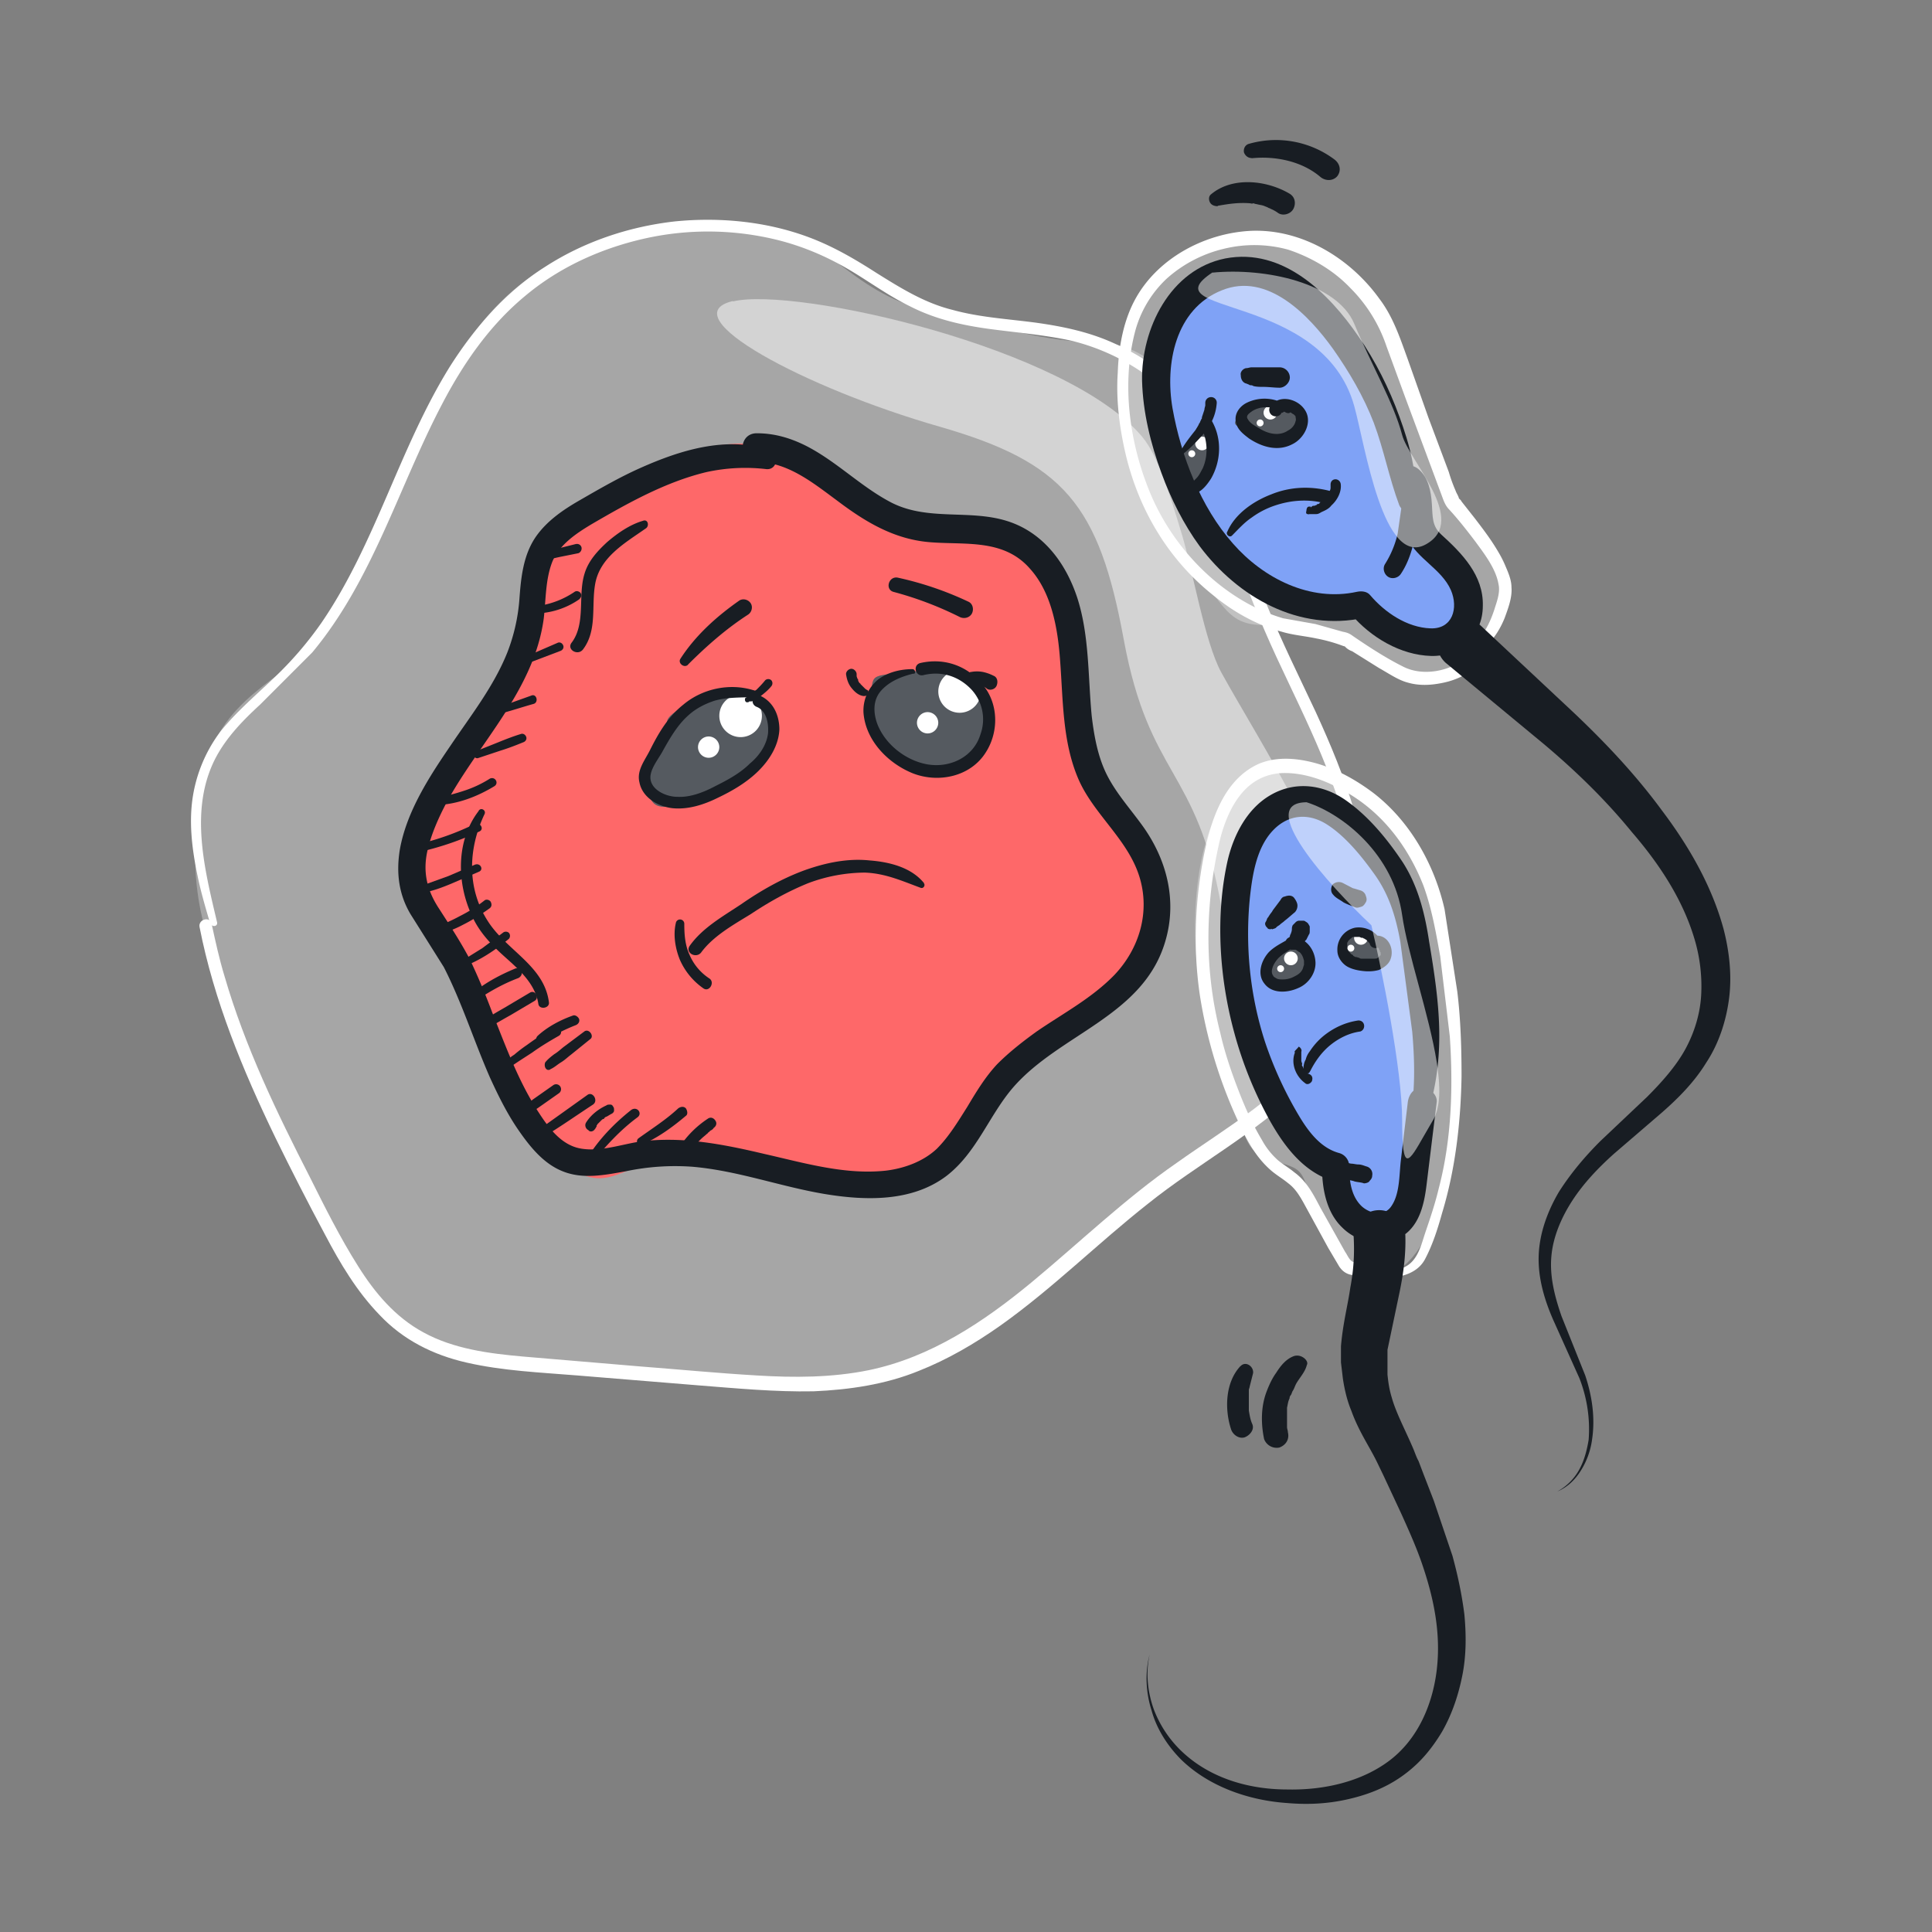 <svg xmlns="http://www.w3.org/2000/svg" xmlns:xlink="http://www.w3.org/1999/xlink" width="46" height="46" fill="none" viewBox="0 0 101 101"><rect x="0" y="0" width="101" height="101" fill="#808080" stroke="none"/><g clip-path="url(#a)"><path fill="#fff" d="M22.972 20.608c2.306-5.25 6.044-7.873 11.452-8.59h5.487c3.1 0 4.453 3.26 8.59 4.215s5.964 1.6 8.907 1.67 4.453 2.704 5.726 4.374 1.51 7.078 4.056 12.088 4.135 11.7 3.817 16.54-6.998 8.35-8.59 9.782-7.316 5.726-8.59 6.998-6.282 3.738-9.463 4.692-9.145-.477-12.803-.954-7.953-.16-10.577-2.147-8.112-14.394-9.543-18.37-1.51-6.282-.795-10.338 4.294-5.1 5.964-7.078 4.056-7.634 6.362-12.883z" opacity=".3"/><path fill="#fe6869" d="M40.15 23.39c-2.545-.875-8.43 1.193-11.45 4.93-1.034 1.115-1.193 3.738-1.75 6.52s-5.25 7.794-5.25 10.815.954 2.386 2.068 4.135 3.817 9.304 5.964 11.133 3.34-.636 6.52-.716 8.35 1.908 12.167 1.193.557-2.545 4.77-5.805 6.84-5.17 7.316-8.59-2.783-5-3.897-7.237-.875-8.27-2.386-10.974-4.533-.954-7.396-1.6-4.135-2.942-6.68-3.817z"/><path fill="#555a60" d="M34.662 38.82c.875-1.272-.954-.795 1.9-2.386.875-.5 3.18 0 3.817.795s0 1.6-.636 2.545-2.227 1.67-4.056 2.227-1.6-.318-1.988-.954.08-.954.954-2.227zm14.314 1.58c-1.6-.16-3.897-.636-3.42-3.976.035-1.352 0-1.034 2.465-1.352s3.817.636 3.658 2.704-1.113 2.783-2.704 2.624z"/><g fill="#fff"><use xlink:href="#b"/><path d="M37.604 39.058a.56.56 0 0 1-.557.557.56.56 0 0 1-.557-.557.56.56 0 0 1 .557-.557.56.56 0 0 1 .557.557zm13.674-2.943a1.113 1.113 0 1 1-2.225 0 1.113 1.113 0 0 1 2.225 0zm-2.228 1.67a.56.56 0 0 1-.557.557.56.56 0 0 1-.557-.557.56.56 0 0 1 .557-.557.56.56 0 0 1 .557.557z"/><path fill-rule="evenodd" d="M38.32 15.757c3.26-.784 17.508 2.417 21.392 7.078.837 1.005 1.432 2.978 2.074 5.1.578 1.918 1.195 5.635 2.06 7.217 1.83 3.34 6.84 11.054 6.123 13.837s-5.408 2.465-6.123-1.6c-1.287-7.293-3.758-6.694-5.1-13.958-1.29-7.04-3.122-9.26-9.64-11.13-7.025-2.015-14.06-5.78-10.798-6.563z" opacity=".5"/></g><g fill="#181d23"><path d="M40.24 23.513c-2.293-.712-4.626 0-6.76.95-1.067.474-2.095 1.067-3.123 1.66-.9.514-1.78 1.107-2.372 1.977-.633.95-.75 2.095-.83 3.202a9.66 9.66 0 0 1-.633 2.807c-.712 1.78-1.898 3.28-2.965 4.863-1.107 1.62-2.293 3.44-2.65 5.416-.198 1.186-.08 2.333.553 3.4l1.74 2.767c.95 1.858 1.58 3.874 2.412 5.772.435.95.9 1.898 1.502 2.767s1.305 1.74 2.293 2.135c1.067.435 2.214.198 3.32 0a12.51 12.51 0 0 1 3.44-.237c2.372.198 4.586 1.028 6.92 1.423 2.135.356 4.586.435 6.405-.95 1.58-1.226 2.214-3.163 3.48-4.626 2.45-2.807 6.8-3.716 7.947-7.63.633-2.135.08-4.3-1.226-6.088-.633-.87-1.344-1.66-1.82-2.6s-.672-2.016-.8-3.084c-.198-2.056-.12-4.2-.75-6.167-.593-1.82-1.78-3.44-3.677-4.033-2.016-.633-4.23.04-6.168-1.028-1.542-.83-2.807-2.135-4.388-2.926-.8-.395-1.62-.633-2.53-.633-.988 0-.988 1.502 0 1.502 1.62 0 2.965 1.107 4.2 2.016 1.463 1.107 2.965 2.016 4.823 2.174s3.874-.198 5.258 1.384c1.146 1.265 1.463 3.163 1.58 4.823.158 2.095.12 4.23.95 6.168.8 1.858 2.6 3.163 3.202 5.14.553 1.82 0 3.716-1.305 5.1-1.186 1.225-2.688 2.016-4.072 2.965-.712.514-1.423 1.067-2.056 1.7-.633.672-1.107 1.463-1.58 2.253-.474.75-.95 1.542-1.58 2.174-.712.672-1.7 1.028-2.65 1.147-2.135.237-4.27-.395-6.365-.87-2.175-.514-4.388-.95-6.602-.633-.95.158-1.977.514-2.965.356-1.028-.158-1.7-1.067-2.214-1.858-1.068-1.62-1.74-3.48-2.45-5.258-.356-.95-.75-1.898-1.186-2.807-.474-.9-1.028-1.74-1.58-2.6-.633-.95-.87-1.898-.633-3.005.198-.9.593-1.78 1.028-2.6 1.74-3.163 4.546-5.85 5.06-9.567.12-.988.08-2.095.474-3.044.395-.87 1.226-1.423 2.016-1.898 1.898-1.107 3.875-2.214 6-2.728a9.47 9.47 0 0 1 3.163-.158c.593.04.672-.83.158-.988zm-.84 12.573c-1.265-.395-2.688-.08-3.677.75-.8.633-1.305 1.502-1.74 2.372-.277.554-.712 1.067-.553 1.7.158.8.988 1.265 1.74 1.344.83.08 1.66-.198 2.372-.553.75-.356 1.502-.8 2.095-1.384s1.067-1.344 1.107-2.175c0-.75-.316-1.463-1.028-1.78-.356-.158-.553.435-.158.593.514.198.633.87.593 1.384-.08.633-.474 1.186-.95 1.58-.514.514-1.186.87-1.82 1.186-.593.316-1.305.593-1.977.553-.633 0-1.542-.435-1.384-1.186.08-.395.395-.8.593-1.147.395-.712.8-1.423 1.384-1.937.395-.356.87-.593 1.344-.75.672-.198 1.344-.158 2.016-.198.198-.04.237-.316.04-.356z"/><path d="M47.713 34.98c-.633 0-1.305.158-1.82.553a2.1 2.1 0 0 0-.751 1.74c.12 1.463 1.305 2.65 2.6 3.163 1.344.514 3.005.158 3.795-1.107.633-.988.672-2.333 0-3.32-.8-1.146-2.095-1.66-3.44-1.344-.395.12-.237.712.158.633.95-.237 1.858.04 2.53.75a2.3 2.3 0 0 1 .474 2.333c-.356 1.186-1.58 1.78-2.767 1.58-1.147-.198-2.254-1.067-2.65-2.174-.198-.593-.198-1.226.237-1.7s1.028-.712 1.66-.87c.158.04.12-.237-.04-.237zm.593 11.187c-.672-.83-1.82-1.107-2.846-1.186-1.147-.12-2.293.12-3.4.514-1.186.435-2.293 1.067-3.32 1.78-.95.633-2.016 1.226-2.688 2.175-.237.356.316.672.593.356.633-.87 1.7-1.463 2.6-2.016.95-.633 1.937-1.186 3.005-1.62a8.56 8.56 0 0 1 2.965-.553c1.068.04 1.937.435 2.926.8.158.04.237-.158.158-.237zm-12.968 2.056c-.158.633-.04 1.344.198 1.937a3.56 3.56 0 0 0 1.226 1.502c.316.237.633-.316.316-.514a2.772 2.772 0 0 1-1.028-1.226c-.237-.514-.277-1.067-.277-1.62a.223.223 0 0 0-.435-.08zM33.6 27.23c-.672.198-1.305.633-1.858 1.107-.514.474-.988.988-1.186 1.66-.356 1.146.08 2.6-.672 3.598-.277.356.316.712.593.356.75-.988.435-2.254.633-3.4.237-1.423 1.58-2.174 2.65-2.926.198-.12.12-.514-.158-.395z"/><path d="M25.02 42.4c-1.186 1.542-1.147 3.756-.356 5.456.395.9 1.068 1.58 1.78 2.214.75.672 1.542 1.384 1.7 2.412.04.316.593.237.553-.08-.237-1.898-2.174-2.688-3.163-4.2-1.146-1.74-1.067-3.835-.198-5.654.08-.198-.198-.356-.316-.158zm14.074-5.692c.04 0 .04 0 .08-.04h.08c.08 0 .12-.04.198-.08.12-.04.198-.12.316-.198.198-.158.395-.316.553-.514a.24.24 0 0 0 0-.316.24.24 0 0 0-.316 0c-.158.198-.316.356-.474.514-.04 0-.04.04-.08.04.04-.04-.04.04 0 0 0 0-.04 0-.04.04-.04.04-.08.08-.158.12-.12.08-.158.158-.277.198-.08.12 0 .277.12.237zm6.246-.632c-.08-.04-.12-.08-.12-.08l-.04-.04c.04.04-.04-.04 0 0l-.198-.198s0-.04-.04-.04c-.04-.04-.04-.08-.08-.12v-.04c0 .04 0-.04 0 0 0-.04 0-.04-.04-.08 0-.04-.04-.08-.04-.158v-.04.04-.08c0-.12-.12-.277-.277-.277-.12 0-.277.12-.277.277.04.277.12.514.277.712s.356.395.633.435c.08 0 .198 0 .237-.12.04-.04.04-.158-.04-.198zm5.536-.276h.12l.474.12c-.04 0-.08-.04-.08-.04.08.04.158.08.198.12.158.12.435.04.514-.158s.04-.435-.158-.514a2.27 2.27 0 0 0-.553-.198 1.68 1.68 0 0 0-.633 0c-.08 0-.158.08-.198.158s-.04.158-.04.237c.04.12.198.277.356.277zM35.97 34.74c.95-.95 1.977-1.858 3.123-2.6.198-.12.277-.395.158-.593s-.395-.277-.593-.158c-1.186.83-2.293 1.82-3.084 3.044-.158.237.198.514.395.316zm10.754-3.794a18.1 18.1 0 0 1 3.44 1.305c.237.12.514.04.633-.158s.08-.514-.158-.632a17.217 17.217 0 0 0-3.716-1.265c-.474-.08-.672.633-.198.75zm-15.616 28.07c.04-.04.04-.08.08-.12-.04.04.04-.04 0 0v-.04c0-.04.04-.04.04-.08l.237-.237s.04-.04.08-.04c0 0 .04 0 .04-.04.04-.04.08-.08.12-.08.08-.04.198-.12.277-.158s.12-.12.12-.158c0-.08 0-.158-.04-.198-.04-.08-.08-.12-.158-.12s-.158 0-.198.04c-.435.198-.83.514-1.067.9-.08.12-.04.316.12.395.08.12.277.08.356-.08zm-3.202.712c1.067-.593 2.056-1.305 3.084-1.977.316-.198 0-.712-.277-.514L27.67 59.41c-.158.158.04.435.237.316zm-.83-1.108c.395-.198.712-.475 1.067-.712l1.067-.75a.258.258 0 1 0-.276-.436l-1.067.75-1.028.8c-.158.198.04.435.237.356zm-.632-2.727c.08-.04.12-.04.198-.08a.54.54 0 0 0 .158-.12l.356-.237.672-.435c.435-.316.9-.593 1.384-.87.277-.158.04-.633-.277-.435a16.52 16.52 0 0 0-1.384.91 7.512 7.512 0 0 0-.672.514 2.18 2.18 0 0 0-.316.237c-.04.04-.12.08-.158.12s-.08.12-.12.158c-.08.158.04.277.158.237z"/><path d="M28.775 55.893c.198-.08.356-.237.553-.356s.356-.277.514-.395l1.028-.83c.198-.158-.08-.553-.316-.395l-1.068.8c-.158.12-.316.277-.514.395-.158.12-.356.277-.474.435-.08.237.08.474.277.356zM28.34 54.5a9.676 9.676 0 0 1 1.74-.9c.12-.04.237-.158.198-.316-.04-.12-.198-.237-.316-.198-.672.237-1.344.593-1.858 1.068-.198.198.04.514.237.356zm-2.965-.713c.435-.198.87-.474 1.305-.712l1.265-.75c.277-.158.04-.593-.237-.435l-1.265.75c-.395.237-.87.474-1.226.8-.08.08-.12.158-.08.237s.158.158.237.12zm-.632-1.383c.75-.514 1.502-.95 2.333-1.265.12-.04.237-.198.198-.316s-.198-.237-.316-.198c-.87.356-1.74.83-2.45 1.463-.198.158.04.435.237.316zm-.553-1.86c.87-.316 1.7-.87 2.412-1.463a.24.24 0 0 0 0-.316.24.24 0 0 0-.316 0l-1.068.8-1.146.712c-.198.08-.08.356.12.277zm-1.424-1.66a5.96 5.96 0 0 0 1.463-.553c.474-.237.9-.514 1.344-.83.12-.08.158-.198.08-.356-.04-.08-.198-.158-.316-.08-.395.316-.83.593-1.305.83-.435.237-.9.435-1.384.633-.198.08-.12.395.12.356zm-.672-2.215c.514-.08 1.028-.277 1.502-.474l1.463-.633c.237-.12.04-.474-.237-.356l-1.384.593-1.423.514c-.277.08-.198.395.08.356zm-.158-2.134a15.35 15.35 0 0 0 3.123-1.067c.277-.12.04-.514-.237-.395a13.69 13.69 0 0 1-3.005 1.068c-.237.08-.12.435.12.395zm.91-2.45c1.068-.04 2.095-.435 3.005-.988.237-.158.04-.514-.237-.395a5.95 5.95 0 0 1-1.344.633c-.474.158-.95.277-1.463.395-.158.08-.12.356.04.356zm2.135-2.45 1.186-.395c.395-.12.8-.277 1.186-.435.12-.04.198-.158.158-.277s-.158-.198-.277-.158c-.395.12-.8.277-1.186.435l-1.186.474c-.237.08-.08.395.12.356zm.82-2.244c.712-.158 1.384-.395 2.095-.593.277-.08.158-.553-.12-.435l-2.095.75c-.198.04-.08.316.12.277zm1.117-2.46 2.372-.9c.12-.04.198-.158.158-.277s-.158-.198-.277-.158l-2.37 1.028c-.237.04-.12.356.12.316zm1.463-2.887a4.124 4.124 0 0 0 1.898-.712c.08-.08.158-.198.08-.316-.04-.08-.198-.158-.316-.08a4.505 4.505 0 0 1-1.74.712c-.198.04-.158.435.08.395zm-.158-2.728c.356-.04.672-.12 1.028-.198l.988-.198a.27.27 0 0 0 .158-.316c-.04-.12-.158-.198-.316-.158l-1.898.474a.267.267 0 0 0-.158.237c.04.08.12.158.198.158zm5.338 30.52c.83-.356 1.58-.9 2.293-1.502.12-.08.08-.277 0-.395-.12-.12-.277-.08-.395 0-.633.593-1.384 1.067-2.095 1.58-.158.158 0 .395.198.316zm2.44.396.04-.04c.04-.04.04-.08.08-.08.04-.08.12-.12.158-.198l.356-.356c.12-.12.237-.198.356-.316-.04.04.04 0 0 0l.04-.04c.04-.04.08-.04.08-.08.08-.04.158-.08.198-.158.12-.08.198-.237.08-.395-.08-.12-.237-.198-.395-.08a5.16 5.16 0 0 0-1.463 1.463c-.08.12-.04.277.08.316a.28.28 0 0 0 .395-.04zm-5.05.553c.712-.87 1.463-1.7 2.372-2.372.277-.198 0-.593-.316-.395-.9.712-1.74 1.58-2.333 2.57-.08.158.158.356.277.198z"/></g><g fill="#fff"><path d="M63.013 23.157c.75 3.875 2.056 7.59 3.716 11.19 1.58 3.4 3.36 6.76 3.993 10.516.553 3.32.237 6.92-1.74 9.726-1.898 2.688-4.863 4.35-7.472 6.207-2.688 1.858-5.06 4.15-7.59 6.247-2.49 2.056-5.258 3.914-8.5 4.586-1.937.395-3.914.395-5.85.277-2.056-.12-4.072-.316-6.128-.474l-6.088-.514c-1.78-.158-3.637-.395-5.22-1.265-1.463-.79-2.53-2.056-3.4-3.44-.95-1.502-1.74-3.084-2.53-4.665-1.74-3.4-3.4-6.84-4.467-10.516-.277-.91-.474-1.82-.672-2.728-.08-.435-.712-.237-.633.158.75 3.835 2.254 7.472 3.954 10.99.83 1.7 1.7 3.4 2.61 5.1.79 1.502 1.66 2.965 2.847 4.19 1.226 1.305 2.807 2.095 4.547 2.49 1.898.435 3.835.514 5.772.672l6.286.514c2.016.158 4.072.356 6.088.316 1.858-.08 3.756-.356 5.495-1.067 1.502-.593 2.926-1.423 4.27-2.372 2.728-1.937 5.1-4.31 7.71-6.365 2.61-2.095 5.654-3.677 8.026-6.05 1.186-1.186 2.135-2.53 2.767-4.072.633-1.58.91-3.32.87-5.02-.04-3.716-1.344-7.195-2.886-10.556-.87-1.858-1.78-3.677-2.53-5.535s-1.423-3.756-1.977-5.653c-.277-.95-.514-1.898-.79-2.886-.158-.356-.514-.237-.474 0z"/><path d="M11.34 48.183c-.633-2.688-1.423-5.733-.158-8.38.553-1.147 1.463-2.095 2.412-2.965l2.728-2.728c3.163-3.795 4.507-8.62 6.76-12.928 1.107-2.135 2.49-4.15 4.35-5.693 1.78-1.502 3.953-2.49 6.207-3.005a15.15 15.15 0 0 1 6.919.04c1.146.277 2.253.712 3.28 1.265 1.265.672 2.412 1.58 3.716 2.214 1.305.672 2.688.988 4.112 1.186 1.463.198 2.965.316 4.388.633a11.32 11.32 0 0 1 6.167 3.993c.395.475.712.988 1.028 1.542.198.356.75.04.553-.316-1.226-2.253-3.242-4.072-5.574-5.1-1.305-.593-2.65-.87-4.033-1.067-1.463-.198-2.965-.277-4.388-.672-1.463-.356-2.728-1.147-3.993-1.937-1.107-.712-2.253-1.384-3.52-1.858-2.214-.83-4.665-1.068-7.037-.83-2.412.277-4.744 1.067-6.76 2.372-2.056 1.305-3.677 3.163-4.982 5.22-2.65 4.27-3.874 9.25-6.72 13.402a18.64 18.64 0 0 1-2.451 2.847c-.95.91-1.977 1.78-2.807 2.807a7.64 7.64 0 0 0-1.502 3.756c-.158 1.423.08 2.886.395 4.27.158.672.356 1.344.554 2.016.12.237.435.158.356-.08z"/><path d="M58.733 19.8c-.12-1.4.393-4.68 3.394-6.6 3.394-2.322 8.306.982 9.556 2.322s3.394 8.842 3.93 10.18 2.68 2.4 3.126 4.02.1 2.4-1.072 3.93-2.5 1.876-3.93 1.876-2.858-1.786-4.02-2.4-1.34-.447-3.572-.447-2.054-1.16-5-4.555c-2.358-2.715-2.6-6.668-2.4-8.306zm8.127 20.362c-4.733 0-5.18 9.556-3.483 13.932s1.34 5.895 2.77 6.43 1.786.357 2.143 1.43 1.608 5 4.02 4.733 4.555-6.252 3.93-13.307S71.596 39 66.862 40.152z" opacity=".3"/></g><path fill="#7fa2f6" d="M63.1 27.3c-4.02-5.18-3.304-7.95-.625-11.878 4.93-5.644 9.914 6.043 11.8 12.593 1.16 1.34 3.144 4.34 1.786 5.627s-3.72-.834-4.733-2.054c-1.4.298-5-.143-8.217-4.287zm2.053 26.705c-.715-2.4-2.68-11.7 2.858-12.057 2.858 0 3.75 1.43 5.36 4.376s1.34 11.342 1.34 13.13-1.25 5.1-2.947 5.1c-1.358 0-1.816-2.44-1.876-3.662-1.34-1.488-4.162-4.948-4.734-6.877z"/><path fill="#555a60" d="m61.412 23.986 1.786-1.697c.786 2.143-.328 3.096-.982 3.305l-.804-1.608zm3.483-1.686c-.804 0-.1-1.072 1.786-1.072 2.322 0 .893 1.697 0 2.054s-.982-.982-1.786-.982zm1.785 29.105c-.625 0-.893-.625 0-1.697.357-.357 1.197-.857 1.697 0 .625 1.072-1.072 1.697-1.697 1.697zm3.574-2.145c-.18.982 1.876 2.233 2.144.893s-1.25-1.786-2.144-.893z"/><g fill="#fff"><use xlink:href="#c"/><use xlink:href="#d"/><path d="M67.842 50.103a.357.357 0 1 1-.714 0 .357.357 0 0 1 .714 0zm-.714.537a.18.18 0 1 1-.36 0 .18.18 0 1 1 .36 0zm4.376-1.608a.357.357 0 1 1-.714 0 .357.357 0 0 1 .714 0zm-.704.536a.18.18 0 1 1-.36 0 .18.18 0 1 1 .36 0zm-7.602-26.385a.357.357 0 1 1-.714 0 .357.357 0 0 1 .714 0zm-.714.537a.18.18 0 0 1-.36 0 .18.18 0 0 1 .36 0zM72.1 66.8c.888.044 1.954-.133 2.398-.977.4-.755.666-1.598.888-2.398.7-2.3.977-4.75 1.02-7.148 0-1.465-.044-2.975-.222-4.44l-.666-4.307c-.533-2.353-1.82-4.618-3.73-6.083-.888-.666-1.9-1.243-3.02-1.554-.977-.266-2.042-.355-2.975.044-1.865.844-2.53 3.064-2.886 4.928-.444 2.353-.533 4.795-.177 7.193a24.774 24.774 0 0 0 2.042 6.66c.4.888.888 1.776 1.643 2.442.3.266.622.444.932.7.355.266.577.622.8 1.02l1.287 2.353.577.977c.266.4.666.533 1.154.4s.932-.488 1.376-.755c.4-.222.044-.755-.355-.577-.4.222-.844.622-1.332.7-.266.044-.4-.355-.533-.533l-1.288-2.3c-.355-.666-.7-1.376-1.376-1.865-.266-.222-.577-.4-.844-.622a3.89 3.89 0 0 1-.844-1.066c-.533-.888-.932-1.82-1.288-2.753s-.666-1.865-.888-2.842c-.622-2.442-.755-4.884-.488-7.37.1-.932.266-1.865.488-2.797.222-.844.577-1.732 1.154-2.398s1.332-1.02 2.22-1.02c1.02 0 2.042.355 2.93.844 2.042 1.066 3.463 2.886 4.307 5.017.444 1.2.666 2.486.888 3.73l.5 4.174c.178 2.62.1 5.372-.577 7.948-.178.755-.444 1.554-.7 2.3-.222.666-.4 1.5-1.1 1.82a3.62 3.62 0 0 1-1.377.266c-.178-.133-.178.266.1.266zm4.163-32.1c1.154-.444 1.954-1.288 2.398-2.398.178-.488.4-1.066.355-1.598 0-.4-.178-.8-.355-1.2-.4-.888-.977-1.643-1.554-2.398l-.7-.888c-.044-.1-.133-.133-.178-.222-.133-.133 0 0 .044.1 0-.133-.133-.3-.178-.444a7.993 7.993 0 0 1-.355-.977l-1.066-2.842-1.1-3.108c-.4-1.1-.755-2.176-1.465-3.108-1.5-2.087-3.996-3.64-6.66-3.552-2.398.1-4.84 1.376-6.038 3.463-.666 1.154-.932 2.575-.977 3.952-.1 1.465.1 2.975.444 4.396.7 2.842 2.22 5.372 4.484 7.193 1.066.888 2.3 1.598 3.64 1.954.577.178 1.2.222 1.82.355a8.58 8.58 0 0 1 1.42.4c.044 0 .1.044.133.044-.044 0-.1-.044-.044 0 .1.1.222.178.355.222l1.42.888c.488.266.977.622 1.5.755.622.178 1.243.133 1.865 0s1.2-.4 1.643-.8c.3-.266-.133-.755-.488-.488-.844.7-2.264.977-3.286.444-.888-.444-1.776-1.02-2.62-1.598-.178-.133-.3-.178-.533-.222l-1.42-.4-1.687-.3a9.27 9.27 0 0 1-1.82-.755c-2.353-1.288-4.218-3.508-5.195-5.95-1.02-2.53-1.42-5.506-.755-8.17a5.852 5.852 0 0 1 1.687-2.886 6.85 6.85 0 0 1 2.975-1.554 6.699 6.699 0 0 1 3.374.044c1.2.4 2.353 1.066 3.24 1.998a7.84 7.84 0 0 1 1.9 3.064l.977 2.664 1.9 5.106c.1.266.178.533.4.755.488.533.932 1.1 1.376 1.687.488.666 1.066 1.42 1.2 2.22.1.444-.1.932-.222 1.332-.178.533-.4 1.02-.755 1.465s-.844.755-1.376 1.02c-.1.1.044.444.266.355z"/></g><g fill="#181d23"><path d="M73.954 26.343c.178-1.554-.266-3.108-.8-4.573s-1.243-2.886-2.13-4.174c-1.554-2.264-3.952-4.662-6.97-4.085-2.886.577-4.396 3.685-4.35 6.394.044 1.643.444 3.286 1.02 4.84.488 1.332 1.154 2.664 1.998 3.818 1.998 2.664 5.195 4.484 8.614 3.73l-.7-.178c1.02 1.2 2.575 2.13 4.174 2.176 1.554.044 2.708-1.1 2.708-2.62.044-1.598-1.1-2.753-2.176-3.73-.488-.444-.444-.932-.488-1.598s-.178-1.376-.7-1.82c-.755-.622-1.865.488-1.1 1.1.31.266.266.622.266 1.02 0 .533.044 1.02.266 1.5.488 1.066 1.776 1.598 2.264 2.708.4.932.09 2.042-1.066 1.998-1.243-.044-2.398-.844-3.152-1.732-.178-.222-.488-.222-.7-.178-2.442.533-4.884-.7-6.483-2.53-1.687-1.91-2.708-4.573-3.152-7.06-.4-2.31.133-5.195 2.575-6.172 2.398-.977 4.573 1.332 5.816 3.064.844 1.2 1.6 2.486 2.13 3.863.533 1.42.8 2.886 1.332 4.307.222.488.8.355.844-.09z"/><path d="M61.8 23.768c.533-.4.977-.932 1.42-1.42-.133 0-.3-.044-.444-.044.355.666.4 1.5.1 2.176-.1.178-.178.355-.3.488-.1.1-.222.266-.355.222-.4-.133-.3-.7-.266-1.02 0-.178-.178-.3-.3-.3-.178 0-.3.133-.3.3-.1.577-.044 1.243.577 1.554s1.066-.222 1.376-.7c.533-.932.577-2.087.044-3.02-.1-.133-.3-.222-.444-.044-.4.533-.888 1.066-1.2 1.643-.1.1.044.222.133.178zm5.593-2.488a2.114 2.114 0 0 0-2.22-.222c-.355.178-.622.533-.577.932.044.444.4.7.7.932.666.444 1.5.7 2.264.3.622-.3 1.066-1.154.666-1.776-.355-.577-1.288-.844-1.776-.266a.35.35 0 0 0 0 .488.35.35 0 0 0 .489 0c.044-.044.044-.1.1-.1.1-.044-.044.044 0 0 0 0 .133-.044.044-.044h.322c.1.044.133.1.222.133l.1.1c0 .1.044.178 0 .266-.044.222-.222.4-.4.488-.444.3-1.02.178-1.465-.1-.222-.133-.5-.266-.622-.488-.133-.178.044-.3.178-.4.488-.355 1.243-.266 1.732 0 .3.222.488-.1.266-.266zm-2.975 6.706c.3-.3.622-.666 1.02-.932a4.41 4.41 0 0 1 1.199-.622c.888-.3 1.82-.355 2.708-.1.444.133.622-.533.178-.666-1.02-.266-2.087-.222-3.064.178-.932.355-1.9 1.02-2.3 1.954-.1.133.133.355.266.178z"/><path d="M68.45 26.876h.355c.1 0 .178-.044.266-.1.222-.1.4-.178.533-.355.3-.266.533-.7.488-1.1a.286.286 0 0 0-.266-.266c-.178 0-.266.133-.266.266v.044-.044.178a.34.34 0 0 1-.089.222c0 .044 0 .044 0 0v.044s0 .044-.044.044c0 .044-.044.1-.044.1l-.355.355s-.044 0-.044.044c-.044.044-.1.044-.1.044s-.044 0-.044.044c-.044 0-.1.044-.133.044s-.1 0-.133.044-.1.044-.044 0h-.1c-.1 0-.133.133-.133.222-.044.133 0 .178.133.178zm4.883-.844-.266 1.865a5.168 5.168 0 0 1-.666 1.598c-.133.222-.044.533.178.666s.533.044.666-.178c.355-.533.577-1.2.7-1.82l.1-1.02v-.488a1.18 1.18 0 0 0-.133-.533c-.1-.355-.533-.4-.577-.1zm1.065 32.9c.577-1.554.844-3.108.844-4.795 0-1.643-.266-3.33-.533-4.928-.222-1.465-.577-2.886-1.376-4.13-.8-1.2-1.776-2.398-2.975-3.24s-2.664-1.02-3.952-.266c-1.2.7-1.9 2.042-2.22 3.374-.666 2.93-.444 6.216.355 9.102a20.628 20.628 0 0 0 1.865 4.573c.755 1.332 1.732 2.62 3.24 3.108l-.533-.7c0 1.1.222 2.353 1.066 3.152.755.755 1.998 1.02 2.975.533 1.02-.533 1.288-1.687 1.42-2.753l.533-4.35c.044-.4-.4-.755-.755-.755-.444 0-.7.355-.755.755l-.355 2.975c-.1.755-.044 1.776-.488 2.442-.355.577-1.1.444-1.554.044-.577-.533-.666-1.376-.666-2.087a.72.72 0 0 0-.533-.71c-1.1-.3-1.776-1.376-2.3-2.3a19.803 19.803 0 0 1-1.554-3.463c-.8-2.442-1.066-5.062-.8-7.637.133-1.2.355-2.575 1.2-3.463.8-.844 1.865-.932 2.842-.3s1.82 1.687 2.486 2.62c.755 1.066 1.1 2.22 1.332 3.508l.622 4.706c.133 1.554.178 3.24-.178 4.795-.1.488.577.666.755.222zm-6.216-9.37c0-.222.044-.444.044-.622a.24.24 0 0 0-.4-.178c-.444.4-1.066.577-1.5 1.02-.4.444-.622 1.154-.222 1.643.4.533 1.2.488 1.776.222.533-.222.932-.8.888-1.376-.044-.666-.533-1.288-1.243-1.288-.444 0-.444.666 0 .666h.1c-.044 0 .044 0 0 0h.1c.1.044.133.1.222.133.133.133.178.266.222.444v.222c-.044.1-.044.178-.1.266-.1.178-.266.266-.444.355a1.23 1.23 0 0 1-.577.133c-.1 0-.222 0-.3-.044s-.178-.1-.178-.133c-.1-.133-.1-.266-.044-.444s.178-.355.3-.488c.4-.4.977-.577 1.332-1.02-.133-.044-.266-.1-.4-.1.044.222.133.4.178.622.044.133.266.1.266-.044zm4.085-.222a1.32 1.32 0 0 0-1.42-.844 1.16 1.16 0 0 0-.932 1.199c0 .3.178.577.4.755s.577.266.844.3c.3.044.62.044.932-.044.266-.133.533-.3.622-.622.178-.577-.222-1.288-.888-1.154-.178.044-.266.222-.222.4s.222.266.4.222c-.1 0 .1 0 0 0h.044c-.1-.044.044 0 0 0l.044.044c-.044-.044-.044-.044 0 0v.044s0 .044.044.044c0-.044.044.044 0 0 0 .044 0 .1.044.1 0-.1 0 .1 0 0v.1c0-.044 0 .044 0 0v.044l-.044.044c.044-.044-.044.044 0 0l-.044.044c-.044.044-.1.1-.178.1.1-.044 0 0-.044 0h-.676c-.044 0-.1 0-.133-.044-.044 0-.133-.044-.177-.044s-.044 0-.1-.044c-.044 0-.044 0 0 0 0 0-.045 0-.045-.044-.044-.044-.1-.044-.133-.1l-.044-.044-.044-.044s0-.044-.044-.044c0-.044 0-.044-.044-.1 0 .1 0-.1 0 0v-.266c0-.044 0-.044 0 0V49.3c0-.044.044-.044.044-.1-.044.044.044-.044 0 0l.132-.132s.1-.044.044-.044c.044-.044.133-.044.177-.044h.222c.044 0 .1.044.133.044.1.044-.044 0 .044 0 .044 0 .044.044.1.044.044.044.1.044.133.1l.222.222c.044.1.178.133.266.1.3.1.355 0 .3-.133zM68.493 56c.266-.533.622-1.02 1.066-1.376s.977-.622 1.554-.7c.3-.1.266-.577-.1-.577-.7.1-1.332.4-1.865.844a3.545 3.545 0 0 0-.666.755c-.1.133-.178.266-.222.444-.1.178-.1.3-.133.488.044.178.266.355.355.133z"/><path d="M67.694 55.025c-.222.577.044 1.243.533 1.598.1.1.266.044.355-.1.044-.133.044-.266-.1-.355l-.1-.044s-.044 0-.044-.044l-.133-.133-.044-.044c0-.044-.044-.044-.044-.1s-.044-.044-.044-.1c0 0-.044-.044 0-.044v-.044c0-.044-.044-.1-.044-.178v-.355c0 .044 0-.044 0 0v-.1c.044-.1-.044-.222-.133-.266-.1.133-.178.178-.222.266zm1.82 6.172c0-.044 0 0 .1.1.044.044.1.044.133.1l.266.133.4.133c.133.044.266.044.4.1.178.044.355.044.488.1.1 0 .266-.044.3-.133.1-.1.133-.178.133-.266a.41.41 0 0 0-.31-.488c-.133-.044-.266-.1-.4-.1s-.266-.044-.4-.044c-.178-.044-.3-.044-.488-.044h-.222c-.044 0-.1 0-.133.044-.1.044-.133.044-.044 0h-.044c-.266 0-.355.266-.178.4zm3.952 3.33c.044 1.154-.133 2.264-.355 3.286l-.577 2.753v1.288c.044.444.1.8.222 1.2.222.8.7 1.687 1.1 2.62.1.222.178.488.3.7l.266.7.533 1.376.977 2.886c.266.977.488 1.998.622 3.064.1 1.066.1 2.13-.1 3.152s-.533 2.042-1.066 2.975c-.266.444-.577.888-.932 1.288s-.755.755-1.2 1.066c-.888.622-1.865.977-2.886 1.2s-2.042.266-3.064.178c-1.998-.133-4.085-.844-5.55-2.264-.7-.7-1.288-1.598-1.554-2.575-.3-.932-.355-1.998-.1-2.93-.222.977-.1 1.998.222 2.886a5.94 5.94 0 0 0 1.643 2.353c1.465 1.288 3.42 1.82 5.328 1.82 1.9.044 3.863-.4 5.328-1.5s2.264-2.886 2.486-4.75-.133-3.685-.755-5.506c-.3-.888-.7-1.776-1.1-2.664l-.932-1.998-.3-.622c-.4-.844-.977-1.643-1.376-2.753-.222-.533-.355-1.1-.444-1.687l-.1-.844v-.844c.1-1.2.355-2.13.488-3.064.178-.932.222-1.776.178-2.62a1.335 1.335 0 1 1 2.664-.178zm-5.772 6.35c-.444.133-.755.533-.977.888-.222.3-.4.7-.533 1.066-.266.755-.266 1.598-.1 2.398a.7.7 0 0 0 .799.444c.355-.133.533-.444.444-.8 0-.1-.044-.178-.044-.266 0 .1 0-.1 0 0v-1.02c0 .1 0 .044 0 0 .044-.178.044-.3.133-.488 0-.1.044-.133.1-.222 0-.044.044-.1.044-.133-.044.1.044-.1 0 0 .1-.133.133-.3.222-.444.178-.3.444-.577.533-.932.133-.222-.266-.577-.622-.488zm-2.842.534c-.8.844-.844 2.264-.488 3.33.1.266.4.488.7.4.266-.1.533-.4.4-.7-.1-.222-.133-.444-.178-.7 0-.044 0-.044 0 0v-.977c0-.044 0-.044 0 0v-.1c0-.044.044-.133.044-.178l.178-.7c.044-.355-.4-.666-.666-.355zm-1.198-60.652c.577-.1 1.066-.178 1.687-.133 0 0 .222.044.133 0 .1 0 .133.044.222.044.133.044.266.044.4.1.1.044.133.044.222.1s.044.044 0 0c.044 0 .1.044.1.044a1.8 1.8 0 0 1 .4.222c.266.178.666.044.8-.222s.1-.622-.222-.8c-1.2-.7-2.975-.888-4.085.044-.133.1-.133.3-.044.444s.266.178.4.178zm1.776-2.486c1.288-.133 2.664.178 3.596.977.266.222.666.222.888-.044.222-.3.133-.666-.178-.888a5.11 5.11 0 0 0-4.44-.8c-.178.044-.3.222-.266.444.044.133.178.3.4.3zm-2.664 14.43c.533-.355.8-1.02.843-1.643a.29.29 0 0 0-.3-.3c-.167 0-.3.133-.3.3v.133c0 .044-.044.133-.044.222l-.133.4c0 .044 0 .044 0 0v.044c0 .044-.044.044-.044.1-.044.044-.044.133-.1.178-.044.133-.133.222-.178.355s.133.355.266.222zm5.017 26.727h.044-.178c-.044 0-.044 0-.1-.044.1.044.177.1.3.044.044 0 .133-.044.178-.044l.266-.266.133-.266c.044-.044.044-.133.044-.178v-.222c0-.044-.044-.1-.044-.1-.044-.1-.1-.133-.178-.178-.044-.044-.1-.044-.178-.044h-.178a.294.294 0 0 0-.178.1l-.133.133c-.044.1-.044.133-.044.222v.1-.133c0 .133-.044.222-.1.355 0-.044.044-.1.044-.1 0 .044-.044.044-.044.1s-.044.1-.044.133v.178c0 .1.044.133.044.178 0-.044 0-.044-.044-.1v-.133c-.044.1 0 .178.1.266h.266zm-1.288-.843c.1-.044.178-.044.222-.1s.133-.1.178-.133c.1-.1.178-.133.266-.222.178-.133.355-.3.533-.444a.5.5 0 0 0 .133-.355c0-.133-.1-.3-.178-.4s-.222-.133-.355-.1c-.044 0-.133.044-.178.044-.1.044-.133.1-.178.178l-.4.533c-.044.1-.133.178-.178.266-.044.044-.044.1-.1.133-.044.1-.044.133-.1.222s0 .222.1.3c0 .044.133.1.222.044zm3.197-1.82c.133.178.355.266.533.4.178.1.4.178.622.266.1.044.222 0 .355-.044.1-.044.178-.178.222-.266.044-.133 0-.222-.044-.355a.417.417 0 0 0-.266-.222l-.444-.133c.044 0 .1.044.1.044l-.577-.3a.47.47 0 0 0-.533.09c-.1.178-.1.4.044.533zm-4.572-26.73c.1.044.133.044.222.1.044 0 .133 0 .178.044.178.044.355.044.533.044.266 0 .577.044.844.044s.533-.266.533-.533a.54.54 0 0 0-.533-.533H65.43c-.1 0-.178.044-.3.044-.178.044-.3.222-.266.355 0 .266.133.4.266.444zm12.276 12.655 4.87 4.56c1.638 1.55 3.23 3.23 4.603 5.1 1.372 1.815 2.6 3.895 3.23 6.197.3 1.15.443 2.4.3 3.585s-.53 2.4-1.195 3.408c-.62 1.018-1.46 1.86-2.302 2.6l-2.523 2.17c-.84.752-1.593 1.55-2.17 2.434s-1.018 1.903-1.106 2.92c-.1 1.062.177 2.125.53 3.143l1.24 3.098c.354 1.062.53 2.213.354 3.364a4.06 4.06 0 0 1-.575 1.593c-.3.487-.708.885-1.24 1.107a2.88 2.88 0 0 0 1.151-1.151c.266-.487.398-1.018.487-1.55a7.29 7.29 0 0 0-.487-3.231l-1.372-3.054c-.443-1.018-.797-2.17-.752-3.364s.487-2.346 1.062-3.32c.62-.974 1.372-1.86 2.17-2.656l2.434-2.302c.752-.752 1.505-1.593 1.992-2.48s.797-1.903.84-2.92a8.62 8.62 0 0 0-.398-3c-.62-1.992-1.815-3.806-3.23-5.444-1.372-1.682-2.92-3.187-4.603-4.603l-5.134-4.25c-.53-.487-.62-1.328-.133-1.86s1.328-.62 1.86-.133c.044 0 .088 0 .088.044z"/></g><path fill="#fff" d="M68.3 41.938c1.957.625 4.555 2.77 5 5.895.146 1.02.493 2.303.854 3.64.747 2.764 1.555 5.752.765 7.077l-.462.798c-.83 1.457-1.157 2.03-1.157-.798 0-2.644-1.072-7.9-1.608-10.18-2.263-2.13-6.1-6.402-3.394-6.43zm-4.913-27.686c2.77-.268 6.52.536 7.413 2.68s2.054 4.108 2.5 5.805c.357 1.357 3.483 4.465 1.25 5.716s-3.184-5.16-3.75-7.212c-1.656-6-10.807-4.756-7.413-7z" opacity=".5"/></g><defs><path id="b" d="M39.83 37.388a1.113 1.113 0 1 1-2.225 0 1.113 1.113 0 0 1 2.225 0z"/><path id="c" d="M66.77 21.575a.357.357 0 1 1-.714 0 .357.357 0 0 1 .714 0z"/><path id="d" d="M66.056 22.11a.18.18 0 1 1-.36 0 .18.18 0 1 1 .36 0z"/><clipPath id="a"><path fill="#fff" d="M.262.824h100v100h-100z"/></clipPath></defs></svg>